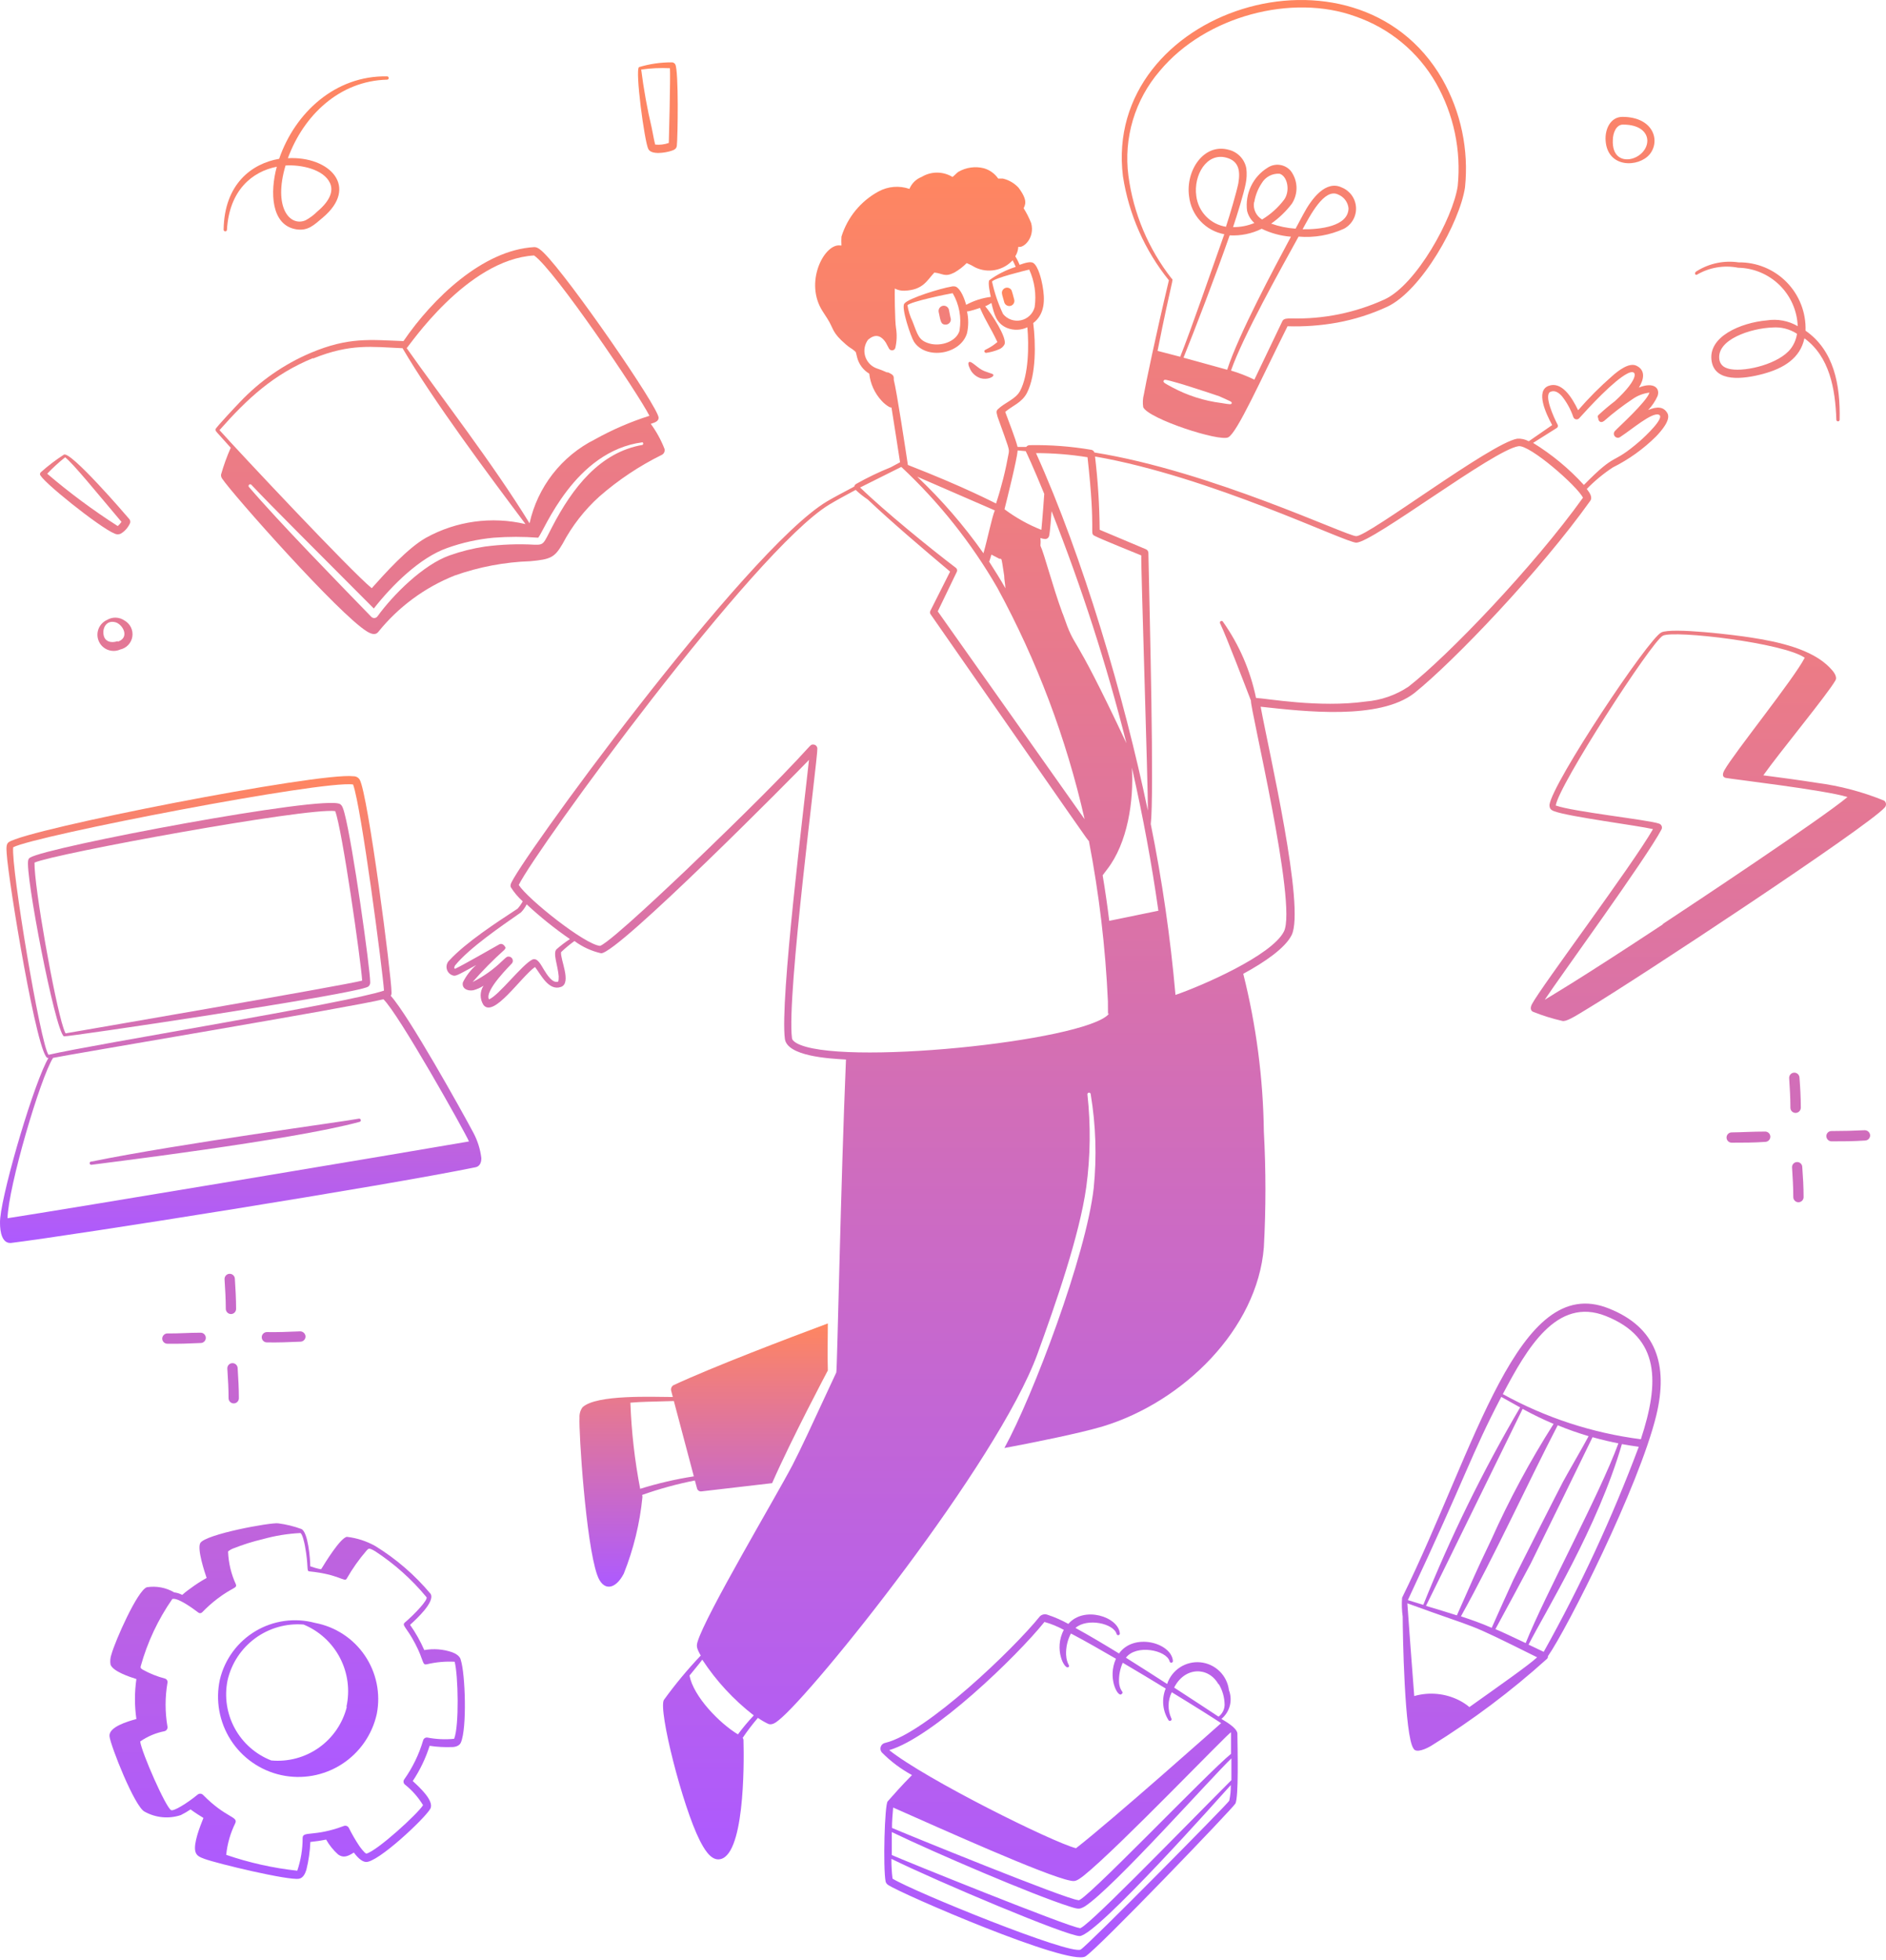 <svg width="360" height="374" viewBox="0 0 360 374" fill="none" xmlns="http://www.w3.org/2000/svg">
<path d="M122.589 285.227C125.867 284.067 129.224 283.147 132.636 282.475L133.049 283.989C133.095 284.167 133.204 284.323 133.355 284.428C133.507 284.532 133.691 284.579 133.875 284.559L147.382 282.986C151.098 274.512 157.92 261.673 158.019 261.477C157.92 258.272 158.019 255.578 158.019 252.511C150.292 255.382 135.998 260.828 128.527 264.308C128.358 264.417 128.227 264.576 128.153 264.763C128.079 264.95 128.065 265.155 128.114 265.35C128.114 265.35 128.251 265.842 128.428 266.549C124.771 266.549 113.82 266.018 111.186 268.515C110.776 269.086 110.575 269.78 110.615 270.482C110.458 273.195 111.815 294.272 113.977 300.465C115.098 303.709 117.457 303.355 119.07 300.249C120.936 295.57 122.134 290.653 122.628 285.64C122.628 285.385 122.569 285.404 122.589 285.227ZM120.328 267.631C122.727 267.434 123.474 267.473 128.625 267.316C129.549 270.816 131.456 278.012 132.439 281.688C128.97 282.226 125.546 283.021 122.196 284.067C121.152 278.645 120.527 273.149 120.328 267.631Z" fill="url(#paint0_linear_214_247)"/>
<path d="M303.551 95.556C304.043 94.868 303.414 93.983 302.883 93.295C304.386 91.748 306.054 90.37 307.857 89.186C310.899 87.669 313.68 85.678 316.095 83.287C317.098 82.245 318.985 80.102 318.278 78.844C317.57 77.585 316.311 77.507 314.601 78.234C315.342 77.456 315.947 76.559 316.39 75.58C316.941 74.046 315.643 72.808 312.831 73.948C313.854 72.316 314.09 70.606 312.36 69.78C310.964 69.111 308.919 70.704 307.739 71.746C305.423 73.77 303.248 75.951 301.231 78.273C299.993 75.678 298.027 72.69 295.569 73.633C293.111 74.577 295.018 78.804 296.277 81.105L291.814 84.192C291.139 83.827 290.377 83.657 289.612 83.7C284.539 84.565 261.24 102.299 258.881 102.299C257.072 102.299 231.237 89.913 208.902 86.335C208.859 86.201 208.779 86.082 208.671 85.991C208.563 85.901 208.432 85.843 208.293 85.823C204.397 85.159 200.447 84.862 196.496 84.939C196.376 84.947 196.26 84.981 196.154 85.038C196.049 85.096 195.958 85.176 195.887 85.273H194.235C193.842 83.68 192.387 80.004 191.876 78.588C193.213 77.428 195.061 76.838 196.024 74.97C197.794 71.51 197.715 65.494 197.224 61.64C199.445 59.949 199.504 57.236 198.993 54.464C198.796 53.343 198.187 50.807 197.243 50.178C196.712 49.824 195.592 50.178 194.628 50.532C193.665 48.29 193.665 49.313 194.058 48.408C194.241 47.991 194.347 47.545 194.373 47.091C195.415 47.405 197.577 45.321 196.83 42.569C196.439 41.583 195.958 40.636 195.395 39.738C195.67 39.069 196.26 38.263 194.412 35.805C193.616 34.947 192.583 34.344 191.443 34.075H190.539C189.887 33.128 188.929 32.434 187.825 32.109C186.16 31.684 184.395 31.932 182.91 32.797C182.517 33.092 182.202 33.485 181.809 33.761C180.92 33.221 179.9 32.935 178.86 32.935C177.82 32.935 176.8 33.221 175.911 33.761C175.39 33.965 174.917 34.272 174.518 34.664C174.119 35.056 173.804 35.524 173.591 36.041C172.627 35.709 171.605 35.581 170.59 35.666C169.574 35.75 168.587 36.045 167.692 36.533C164.296 38.374 161.755 41.473 160.614 45.164C160.583 45.721 160.583 46.279 160.614 46.835H160.398C157.449 46.403 153.694 53.402 156.702 58.848C157.056 59.497 157.508 60.107 157.94 60.814C159.199 62.781 158.707 63.37 161.519 65.769C162.345 66.477 162.482 66.418 162.993 66.85C163.505 67.283 163.308 67.067 163.603 68.168C163.764 68.816 164.051 69.427 164.45 69.963C164.848 70.5 165.349 70.952 165.923 71.294C166.132 73.217 166.952 75.022 168.263 76.445C168.678 76.909 169.162 77.307 169.698 77.625C169.842 77.706 170.004 77.753 170.17 77.762C170.76 81.419 171.487 86.177 171.802 88.202L170.052 89.146C167.762 90.067 165.536 91.138 163.387 92.351C163.218 92.468 163.099 92.643 163.052 92.843C160.968 93.944 159.002 94.986 157.881 95.654C142.27 104.914 97.934 165.962 97.482 168.754C97.432 168.914 97.432 169.086 97.482 169.246C98.118 170.26 98.892 171.18 99.783 171.979C99.508 172.479 99.178 172.948 98.799 173.375C94.867 175.95 88.969 179.784 85.803 183.205C85.582 183.403 85.415 183.656 85.32 183.938C85.226 184.22 85.206 184.521 85.264 184.813C85.321 185.105 85.454 185.377 85.648 185.602C85.843 185.827 86.093 185.997 86.374 186.096C86.963 186.292 87.062 186.233 90.896 184.129C89.842 185.054 88.98 186.176 88.359 187.432C88.104 188.514 89.087 189.143 90.326 188.946C91.022 188.764 91.686 188.472 92.292 188.081C91.937 188.629 91.748 189.267 91.748 189.92C91.748 190.572 91.937 191.21 92.292 191.758C94.258 194.235 99.409 186.43 102.122 184.503C103.223 185.899 104.718 189.163 107.097 188.298C109.161 187.531 106.9 182.989 107.097 181.672C107.897 180.904 108.751 180.194 109.653 179.548C111.169 180.673 112.903 181.47 114.745 181.888C117.989 181.888 151.845 147.717 154.421 144.984C153.497 153.674 148.837 190.971 149.82 198.226C150.273 201.51 158.157 201.982 161.479 202.159C160.477 225.752 159.808 261.496 159.631 261.87C154.421 273.096 153.005 276.163 151.256 279.565C148.071 285.66 134.662 308.152 133.148 313.264C132.931 314.07 132.912 314.385 133.757 315.879C131.224 318.543 128.872 321.374 126.718 324.353C125.637 326.319 130.277 344.643 133.561 351.132C134.308 352.587 135.527 354.828 137.159 354.769C142.074 354.592 142.054 336.936 141.917 332.001C141.916 331.849 141.86 331.702 141.759 331.588C142.65 330.259 143.622 328.985 144.669 327.774C145.294 328.204 145.951 328.586 146.635 328.915C147.304 329.209 148.051 328.698 148.601 328.246C155.149 323.095 190.46 279.093 198.03 258.331C201.47 248.854 206.051 235.76 207.349 226.48C208.142 220.612 208.215 214.67 207.565 208.785C207.565 208.701 207.598 208.621 207.657 208.562C207.716 208.503 207.796 208.47 207.88 208.47C207.963 208.47 208.043 208.503 208.102 208.562C208.161 208.621 208.194 208.701 208.194 208.785C209.179 214.703 209.371 220.727 208.765 226.696C207.31 239.574 197.145 266.412 191.718 276.281C196.398 275.416 205.914 273.529 210.514 272.153C225.85 267.493 240.006 253.592 241.245 237.981C241.646 230.627 241.646 223.256 241.245 215.902C241.112 205.749 239.793 195.647 237.313 185.801C241.481 183.54 245.295 180.885 246.534 178.447C249.188 173.237 242.169 143.254 240.635 134.839C249.031 135.763 263.325 137.434 269.99 132.224C277.618 126.09 294.094 108.827 303.551 95.556ZM140.855 330.92C137.316 328.777 132.361 323.685 131.614 319.693C132.42 318.671 133.266 317.727 134.052 316.666C136.717 320.732 140.039 324.326 143.883 327.302C142.803 328.447 141.792 329.655 140.855 330.92ZM297.161 81.655C297.263 81.59 297.336 81.489 297.365 81.372C297.395 81.255 297.378 81.131 297.319 81.026C296.631 79.748 294.566 75.246 296.001 74.734C296.827 74.42 297.555 74.931 298.164 75.619C299.095 76.8 299.819 78.129 300.307 79.552C300.344 79.667 300.411 79.771 300.502 79.851C300.592 79.931 300.703 79.986 300.822 80.008C300.941 80.03 301.064 80.019 301.178 79.977C301.292 79.935 301.392 79.862 301.467 79.768C303.433 77.585 308.034 72.611 310.629 71.274C312.595 70.252 313.067 72.139 308.25 76.543C307.144 77.387 306.081 78.286 305.065 79.237C305.009 79.314 304.979 79.407 304.979 79.502C304.979 79.598 305.009 79.691 305.065 79.768C305.065 80.279 305.478 80.849 306.186 80.318C307.895 78.818 309.701 77.432 311.593 76.17C312.558 75.484 313.68 75.051 314.857 74.911C314.267 76.72 308.781 81.636 308.309 82.186C308.16 82.32 308.069 82.508 308.056 82.708C308.043 82.909 308.11 83.106 308.241 83.258C308.373 83.41 308.558 83.505 308.759 83.521C308.959 83.538 309.158 83.475 309.312 83.346C311.494 81.93 315.309 78.627 316.626 79.119C317.943 79.611 314.031 83.267 313.048 84.132C307.405 89.028 308.86 85.882 302.332 92.528C299.491 89.415 296.228 86.715 292.639 84.506L297.161 81.655ZM211.733 175.695C211.399 172.982 210.986 170.052 210.475 167.005L211.321 165.884C215.253 160.831 216.433 152.789 216.059 146.478C218.163 155.699 219.834 164.763 221.112 173.768L211.733 175.695ZM182.497 108.375C177.326 104.443 169.01 97.659 164.173 93.019L172.038 89.087C179.259 95.833 185.441 103.611 190.381 112.169C197.936 126.047 203.539 140.9 207.034 156.309L178.998 116.652L182.655 109.063C182.703 108.946 182.714 108.817 182.686 108.694C182.658 108.57 182.592 108.459 182.497 108.375ZM195.788 86.079C195.906 86.295 197.263 89.186 199.327 94.238C199.327 94.455 198.954 99.37 198.777 101.1C196.267 100.105 193.901 98.783 191.738 97.168C192.171 95.457 194.117 87.691 194.255 85.941L195.788 86.079ZM188.809 107.195C188.946 106.841 189.084 106.369 189.241 105.819L190.558 106.507C191.305 106.999 191.011 105.504 191.679 109.83C191.679 110.557 191.876 111.363 191.915 112.248C191.011 110.616 189.89 108.866 188.828 107.195H188.809ZM187.708 105.544C183.993 100.275 179.765 95.388 175.085 90.955L189.89 97.384C189.32 98.741 188.494 102.889 187.727 105.544H187.708ZM202.827 117.065C200.861 111.698 199.347 105.701 198.6 104.128C198.644 103.637 198.644 103.144 198.6 102.653C198.884 102.759 199.182 102.825 199.485 102.85C199.674 102.852 199.858 102.786 200.003 102.663C200.147 102.54 200.243 102.369 200.271 102.182C200.428 101.533 200.684 98.249 200.723 97.522C206.443 111.962 211.217 126.759 215.017 141.819C203.908 118.186 205.619 125.028 202.847 117.065H202.827ZM219.087 154.598C214.604 133.109 206.72 106.31 197.754 86.453C201.047 86.454 204.334 86.717 207.585 87.239C209.256 102.182 207.86 101.67 208.981 102.26C210.102 102.85 216.845 105.563 217.848 105.976C217.75 107.49 219.165 150.784 219.106 154.598H219.087ZM196.457 51.436C197.482 53.673 197.843 56.157 197.499 58.593C197.339 59.213 197.01 59.776 196.548 60.22C196.087 60.664 195.512 60.972 194.886 61.108C194.26 61.245 193.609 61.205 193.005 60.994C192.4 60.782 191.867 60.407 191.463 59.91C190.525 57.934 189.819 55.855 189.359 53.717C189.89 53.029 195.552 51.652 196.457 51.436ZM169.403 71.097C168.685 70.77 167.95 70.481 167.201 70.232C166.698 70.025 166.25 69.707 165.89 69.3C165.529 68.893 165.267 68.409 165.123 67.885C164.978 67.362 164.956 66.812 165.057 66.278C165.159 65.744 165.381 65.24 165.707 64.806C166.945 63.764 168.066 63.822 169.088 65.376C169.737 66.575 169.717 66.673 170.012 66.791C170.097 66.829 170.189 66.847 170.281 66.846C170.374 66.845 170.465 66.825 170.548 66.786C170.632 66.746 170.707 66.69 170.767 66.62C170.827 66.549 170.871 66.467 170.897 66.379C171.189 65.148 171.235 63.872 171.035 62.623C170.799 61.267 170.76 55.25 170.799 55.054C171.373 55.356 172.018 55.499 172.667 55.467C176.225 55.329 176.933 53.5 178.349 52.006C179.981 52.163 180.315 52.95 182.163 52.006C183.028 51.514 183.822 50.905 184.522 50.197C185.087 50.429 185.633 50.705 186.154 51.023C187.333 51.59 188.662 51.764 189.946 51.52C191.231 51.275 192.403 50.626 193.291 49.666C193.508 50.079 193.704 50.492 193.881 50.925C192.074 51.485 190.373 52.343 188.848 53.461C188.514 53.874 189.005 56.115 189.123 56.646C187.476 56.853 185.882 57.367 184.424 58.16C184.129 57.138 183.48 55.231 182.458 54.7C182.15 54.606 181.822 54.606 181.514 54.7C179.745 54.975 173.394 56.882 172.627 57.924C171.959 58.652 173.866 64.275 174.456 65.199C176.717 68.698 183.343 67.676 184.581 63.587C184.888 62.214 184.888 60.791 184.581 59.418C185.152 59.418 186.862 58.809 187.059 58.75C188.415 61.797 188.809 61.974 190.381 65.258C190.165 65.435 189.811 65.73 189.516 65.926C188.12 66.85 187.825 66.693 187.904 67.086C187.927 67.164 187.978 67.231 188.046 67.275C188.115 67.318 188.197 67.335 188.278 67.322C189.103 67.204 189.909 66.98 190.676 66.654C191.135 66.483 191.514 66.146 191.738 65.71C192.289 64.471 189.241 59.812 188.042 58.416C188.278 58.416 188.828 58.023 189.241 57.806C189.792 60.008 190.165 61.738 192.289 62.603C192.902 62.835 193.556 62.941 194.212 62.914C194.867 62.887 195.51 62.728 196.103 62.446C196.417 65.907 196.358 71.53 194.707 74.597C193.861 76.189 191.777 76.799 190.44 78.116C190.047 78.49 190.303 79.021 190.44 79.591C192.623 85.666 192.662 85.647 192.544 86.433C191.965 89.697 191.157 92.916 190.126 96.067C189.634 95.851 184.109 92.921 173.296 88.714C172.962 86.492 171.172 74.636 170.602 72.454C170.642 71.687 170.543 71.51 169.403 70.999V71.097ZM183.166 63.075C182.537 65.219 179.568 66.142 177.444 65.553C175.321 64.963 175.183 63.882 174.181 61.326C173.711 60.349 173.386 59.309 173.217 58.239C173.866 57.531 180.964 56.076 181.848 55.938C183.089 58.061 183.555 60.549 183.166 62.977V63.075ZM106.231 181.121C105.484 181.849 106.487 184.228 106.644 186.292C106.644 186.469 106.644 187.236 106.526 187.295C105.445 187.649 104.442 186.017 103.833 185.034C103.223 184.051 102.614 182.714 101.65 183.068C99.684 183.992 95.123 190.047 93.334 190.677C92.429 188.946 97.6 184.011 97.777 183.736C97.853 183.61 97.893 183.465 97.892 183.318C97.891 183.17 97.85 183.026 97.773 182.9C97.696 182.774 97.586 182.672 97.455 182.605C97.324 182.537 97.177 182.507 97.03 182.517C96.676 182.517 96.44 182.832 95.89 183.323C94.215 184.958 92.299 186.324 90.208 187.374C92.103 185.199 94.132 183.143 96.283 181.22C96.389 181.11 96.464 180.974 96.499 180.826C96.499 180.826 96.086 179.784 95.28 180.197C94.14 180.826 88.595 184.031 86.846 184.857C86.61 184.7 86.747 184.464 86.846 184.228C89.618 180.826 95.713 176.697 99.448 174.083C99.887 173.631 100.252 173.114 100.53 172.549C103.117 174.956 105.877 177.171 108.787 179.175C107.891 179.763 107.037 180.413 106.231 181.121ZM151.983 198.993C151.551 198.718 151.236 198.462 151.177 198.109C150.096 190.087 156.112 144.63 156.014 142.841C156.014 142.736 155.993 142.632 155.952 142.535C155.911 142.439 155.852 142.351 155.776 142.278C155.701 142.204 155.612 142.147 155.515 142.109C155.417 142.07 155.312 142.052 155.208 142.054C154.205 142.054 155.974 142.054 130.926 166.041C129.274 167.594 116.652 179.666 114.548 180.472C111.658 180.256 100.785 171.586 99.016 168.853C102.437 161.932 143.922 104.993 158.275 96.283C159.376 95.615 161.263 94.573 163.328 93.472C164.041 94.145 164.811 94.757 165.628 95.3C170.189 99.626 176.54 105.013 181.357 109.063L177.602 116.515C177.545 116.613 177.515 116.725 177.515 116.839C177.515 116.953 177.545 117.065 177.602 117.163C208.096 160.91 207.644 160.418 207.841 160.418C209.795 170.527 211.011 180.765 211.478 191.05C211.478 193.822 211.478 193.586 211.596 193.39C211.714 193.193 211.596 193.527 211.596 193.527C206.838 198.718 159.749 203.555 151.983 198.993ZM260.67 133.856C251.764 135.094 241.697 133.246 239.751 133.168C238.669 127.926 236.513 122.966 233.42 118.599C233.373 118.535 233.303 118.492 233.225 118.477C233.147 118.462 233.067 118.478 233 118.52C232.933 118.562 232.884 118.628 232.863 118.705C232.843 118.781 232.852 118.863 232.889 118.933C234.029 121.253 237.844 131.26 238.787 133.698C238.492 134.642 247.674 172.608 245.079 177.72C242.759 182.34 229.252 188.16 224.376 189.831C223.412 178.886 221.836 168.003 219.657 157.233C220.325 151.57 219.46 117.91 219.205 105.465C219.197 105.32 219.149 105.181 219.065 105.062C218.982 104.944 218.867 104.852 218.733 104.796L209.905 101.08C209.865 96.408 209.57 91.742 209.02 87.101C231.06 90.916 256.738 103.518 258.881 103.538C261.988 103.538 285.07 85.843 289.847 85.135C291.971 84.801 301.094 92.764 302.155 94.966C292.836 107.982 276.458 125.087 268.869 131.005C266.424 132.64 263.602 133.621 260.67 133.856Z" fill="url(#paint1_linear_214_247)"/>
<path d="M181.14 59.143C181.116 59.014 181.066 58.891 180.994 58.781C180.922 58.671 180.829 58.577 180.72 58.502C180.612 58.429 180.49 58.377 180.361 58.35C180.232 58.323 180.1 58.322 179.971 58.347C179.841 58.371 179.718 58.421 179.609 58.493C179.499 58.565 179.404 58.658 179.33 58.767C179.256 58.875 179.204 58.997 179.178 59.126C179.151 59.255 179.15 59.387 179.174 59.517C179.568 61.483 179.646 61.935 180.511 61.935C180.675 61.935 180.836 61.895 180.98 61.818C181.124 61.74 181.246 61.628 181.336 61.492C181.426 61.355 181.48 61.198 181.494 61.035C181.508 60.872 181.481 60.708 181.416 60.559C181.357 60.244 181.18 59.32 181.14 59.143ZM187.157 72.159C188.435 72.532 189.654 71.923 189.614 71.608C189.575 71.294 189.614 71.451 187.884 70.802C186.724 70.37 185.446 68.836 184.994 69.072C184.542 69.308 185.23 70.566 185.387 70.802C185.808 71.44 186.431 71.918 187.157 72.159ZM223.117 53.48C220.541 64.275 218.654 73.437 218.339 75.265C218.131 76.061 218.09 76.891 218.221 77.703C219.263 79.925 232.731 84.309 234.442 83.444C236.152 82.579 240.596 72.572 245.767 62.249C248.934 62.351 252.104 62.12 255.224 61.561C258.509 60.959 261.705 59.948 264.74 58.553C271.385 55.486 278.66 42.352 279.643 35.746C280.38 28.574 278.861 21.35 275.298 15.082C258.802 -13.525 210.416 1.87 214.348 33.642C215.471 40.913 218.496 47.757 223.117 53.48ZM235.11 76.897C235.11 77.212 234.757 77.172 233.144 76.897C229.847 76.483 226.654 75.463 223.727 73.889C222.35 73.142 221.977 72.984 222.114 72.65C222.252 72.316 222.547 72.434 224.67 73.024C224.867 73.024 230.962 74.99 232.712 75.599C234.973 76.622 235.11 76.622 235.11 76.897ZM234.757 44.908C236.856 45.017 238.948 44.584 240.832 43.65C242.583 44.498 244.476 45.011 246.416 45.164C243.113 51.318 236.408 63.862 234.245 70.546L225.909 68.246C227.875 63.409 232.22 52.085 234.717 44.908H234.757ZM234.068 43.276C232.601 43.055 231.246 42.358 230.213 41.292C229.179 40.227 228.524 38.852 228.347 37.378C227.796 33.446 230.313 29.042 234.108 30.084C236.487 30.733 236.782 32.62 236.369 34.999C236.015 36.729 234.737 41.074 234.029 43.198L234.068 43.276ZM239.416 38.558C239.626 37.271 240.109 36.044 240.832 34.96C241.176 34.368 241.679 33.885 242.283 33.566C242.888 33.246 243.571 33.102 244.253 33.151C245.708 33.583 246.337 36.336 245.138 38.066C243.985 39.596 242.55 40.891 240.91 41.88C240.346 41.549 239.897 41.053 239.623 40.459C239.349 39.865 239.263 39.202 239.377 38.558H239.416ZM221.348 13.568C230.156 2.971 246.73 -1.237 258.704 3.128C265.208 5.361 270.68 9.882 274.099 15.849C277.488 21.813 278.938 28.685 278.247 35.51C277.343 41.625 270.383 54.326 264.268 57.138C258.677 59.688 252.578 60.925 246.435 60.755C245.767 60.755 245.059 60.755 244.803 61.227C243.643 63.586 241.52 68.148 239.436 72.434C237.997 71.739 236.504 71.16 234.973 70.704C237.253 64.176 244.449 51.357 247.871 45.144C250.835 45.398 253.814 44.883 256.521 43.65C257.253 43.265 257.859 42.679 258.27 41.962C258.68 41.244 258.877 40.424 258.838 39.599C258.799 38.773 258.525 37.976 258.048 37.3C257.572 36.625 256.913 36.099 256.148 35.785C253.1 34.291 250.367 37.87 248.775 40.878C248.342 41.664 247.851 42.588 247.3 43.63C245.71 43.526 244.142 43.202 242.641 42.667C244.136 41.616 245.462 40.343 246.573 38.892C247.195 37.952 247.511 36.842 247.476 35.715C247.44 34.588 247.056 33.5 246.376 32.6C245.842 31.98 245.1 31.576 244.289 31.464C243.479 31.351 242.655 31.539 241.972 31.991C240.595 32.837 239.492 34.062 238.794 35.52C238.097 36.978 237.835 38.606 238.04 40.209C238.254 41.114 238.741 41.931 239.436 42.549C238.146 43.083 236.762 43.35 235.366 43.335C236.152 41.015 237.43 36.828 237.765 35.117C237.974 34.142 238.021 33.139 237.902 32.148C237.75 31.298 237.356 30.51 236.766 29.878C236.177 29.247 235.417 28.799 234.58 28.589C229.802 27.233 226.283 32.522 226.971 37.457C227.165 39.225 227.924 40.884 229.135 42.187C230.346 43.49 231.945 44.369 233.695 44.692C231.178 51.77 227.246 63.193 225.28 68.069L220.954 66.948C223.727 53.028 224.061 53.362 223.668 53.186C219.2 47.49 216.342 40.7 215.39 33.524C214.927 29.966 215.218 26.35 216.244 22.912C217.271 19.474 219.009 16.29 221.348 13.568ZM248.637 43.748C250.014 41.251 252.766 35.785 255.44 37.122C255.975 37.338 256.441 37.695 256.787 38.156C257.134 38.617 257.348 39.164 257.406 39.737C257.367 43.198 251.98 43.807 248.559 43.748H248.637ZM323.9 52.419C326.27 51.025 329.068 50.55 331.765 51.082C334.727 51.135 337.557 52.319 339.674 54.392C341.79 56.465 343.034 59.269 343.149 62.23C341.367 61.196 339.285 60.807 337.25 61.129C332.315 61.561 325.867 64.235 326.732 68.993C327.439 72.925 332.63 72.395 336.562 71.333C340.494 70.271 343.621 68.344 344.427 64.55C349.204 68.03 350.325 74.125 350.522 80.082C350.522 80.165 350.555 80.246 350.614 80.305C350.673 80.364 350.753 80.397 350.836 80.397C350.92 80.397 351 80.364 351.059 80.305C351.118 80.246 351.151 80.165 351.151 80.082C351.288 73.417 350.089 66.889 344.643 63.095C344.699 61.388 344.408 59.687 343.788 58.096C343.167 56.505 342.23 55.056 341.034 53.837C339.837 52.618 338.406 51.655 336.826 51.006C335.246 50.357 333.551 50.035 331.844 50.059C329.114 49.661 326.331 50.231 323.979 51.672C323.252 52.026 323.586 52.556 323.9 52.419ZM341.831 66.516C339.61 69.426 333.318 70.94 330.408 70.448C329.327 70.271 328.442 69.819 328.206 68.698C327.498 64.766 334.281 62.623 338.332 62.485C339.981 62.359 341.626 62.781 343.011 63.685C342.862 64.713 342.457 65.686 341.831 66.516ZM314.896 29.435C316.999 26.84 315.584 22.317 309.705 22.298C307.424 22.298 306.323 24.618 306.481 26.84C306.834 32.128 312.792 31.971 314.896 29.435ZM307.857 26.741C307.857 25.444 308.466 23.753 309.823 23.772C312.988 23.772 314.443 25.247 314.443 26.879C314.365 30.595 307.601 32.522 307.857 26.741ZM307.051 249.64C289.769 242.739 281.747 276.144 267.63 304.849C267.541 306.056 267.58 307.268 267.748 308.467C267.748 311.475 268.082 331.392 269.832 333.653C270.304 334.557 272.29 333.653 273.214 333.082C281.062 328.224 288.458 322.67 295.313 316.488C295.371 316.422 295.416 316.343 295.443 316.259C295.47 316.174 295.479 316.085 295.47 315.997C299.127 310.787 312.831 283.654 316.154 270.049C318.474 260.415 316.174 253.238 307.051 249.64ZM313.224 274.61C303.972 273.424 295.027 270.503 286.859 265.998C291.459 257.288 297.142 247.36 306.52 251.095C316.96 255.244 316.744 263.836 313.224 274.551V274.61ZM280.508 325.729C279.904 325.223 279.245 324.788 278.542 324.431C275.885 323.081 272.815 322.786 269.95 323.606C269.753 321.266 268.633 306.048 268.633 305.911C283.359 311.298 278.817 308.958 293.406 316.213C291.872 317.668 286.112 321.699 280.508 325.69V325.729ZM290.653 268.83C292.571 269.877 294.539 270.829 296.552 271.68C292.045 278.759 288.063 286.159 284.637 293.819C281.334 300.72 281.452 300.681 278.09 308.211C276.124 307.582 274.158 306.992 272.191 306.402C274.315 302.175 289.415 271.268 290.653 268.79V268.83ZM278.857 308.408C285.246 296.945 291.754 282.691 297.338 271.936C299.304 272.762 301.27 273.43 303.236 274.02C302.194 275.986 299.147 281.216 298.341 282.73C297.535 284.244 289.454 300.17 288.884 301.389C287.979 303.355 285.502 308.84 284.735 310.59C282.73 309.705 280.803 309.037 278.778 308.368L278.857 308.408ZM285.443 310.846C286.642 308.663 291.577 299.501 292.187 298.321C293.111 296.493 303.413 275.436 303.984 274.217C305.792 274.728 307.7 275.16 308.919 275.396C305.321 285.227 294.959 304.161 291.223 313.5C287.822 311.907 287.055 311.514 285.364 310.806L285.443 310.846ZM286.642 266.569L290.162 268.535C283.069 280.613 276.892 293.205 271.68 306.206L268.731 305.301C280.154 280.961 280.685 277.775 286.564 266.529L286.642 266.569ZM294.743 315.21L291.774 313.795C294.979 307.503 305.006 291.361 309.587 275.534C310.688 275.731 311.769 275.908 312.811 276.045C307.759 289.527 301.693 302.606 294.664 315.171L294.743 315.21ZM233.144 327.97C233.928 327.322 234.488 326.443 234.746 325.459C235.003 324.475 234.945 323.434 234.58 322.485C234.413 321.115 233.785 319.843 232.798 318.877C231.812 317.912 230.526 317.311 229.153 317.174C227.78 317.037 226.401 317.371 225.243 318.122C224.085 318.873 223.218 319.996 222.783 321.305C220.266 319.673 217.533 317.943 214.918 316.292C216.884 313.677 222.665 314.837 223.255 316.98C223.268 317.063 223.313 317.138 223.382 317.188C223.45 317.238 223.535 317.258 223.618 317.245C223.702 317.232 223.777 317.187 223.826 317.118C223.876 317.05 223.897 316.965 223.884 316.882C223.589 313.46 216.472 311.455 213.601 315.486C211.065 313.932 207.919 312.045 205.284 310.61C207.545 308.643 212.598 309.745 213.149 311.789C213.175 311.859 213.225 311.918 213.29 311.954C213.355 311.991 213.43 312.003 213.504 311.989C213.577 311.975 213.643 311.935 213.689 311.877C213.736 311.819 213.76 311.746 213.758 311.671C213.503 308.486 206.916 306.343 203.928 309.843C202.676 309.141 201.359 308.562 199.995 308.113C199.746 308.009 199.473 307.98 199.208 308.029C198.942 308.078 198.697 308.203 198.501 308.388C193.527 314.581 176.756 330.664 169.009 332.532C168.815 332.561 168.631 332.641 168.477 332.764C168.323 332.887 168.204 333.048 168.133 333.232C168.061 333.415 168.039 333.614 168.068 333.809C168.098 334.004 168.179 334.187 168.302 334.341C170.003 336.067 171.951 337.532 174.082 338.686C172.116 340.652 170.582 342.421 169.442 343.699C168.852 344.329 168.538 356.361 169.049 359.016C169.125 359.275 169.293 359.499 169.521 359.645C171.998 361.336 203.908 375.138 207.172 373.29C209.354 372.051 235.405 344.938 235.818 344.112C236.447 342.815 236.231 334.164 236.192 330.703C236.034 329.661 234.088 328.541 233.144 327.97ZM170.228 353.943V349.558C178.388 353.491 197.066 361.512 204.144 363.754C205.953 364.344 206.11 364.265 207.054 363.754C212.461 360.293 231.552 338.784 235.051 335.501V339.649C224.434 350.286 206.405 368.925 206.071 367.863C204.124 367.745 171.919 354.729 170.228 353.943ZM232.653 321.345C233.36 322.536 233.739 323.892 233.754 325.277C233.747 325.717 233.639 326.151 233.438 326.543C233.236 326.935 232.948 327.275 232.594 327.538C230.942 326.437 227.816 324.392 224.12 321.993C226.145 318.002 230.647 317.943 232.574 321.345H232.653ZM169.737 333.928C178.113 331.45 194.018 316.115 199.366 309.469C200.653 309.827 201.894 310.336 203.063 310.983C201.097 314.64 203.2 318.651 203.947 318.081C204.36 317.766 203.613 317.648 203.495 315.722C203.445 314.314 203.764 312.918 204.419 311.671C207.133 313.087 210.318 314.935 213.011 316.488C211.36 320.165 213.345 323.802 214.034 323.271C214.722 322.741 213.719 322.859 213.601 320.932C213.553 319.668 213.795 318.411 214.309 317.255C217.081 318.887 219.912 320.578 222.508 322.17C222.108 323.15 221.949 324.212 222.045 325.265C222.14 326.319 222.488 327.335 223.058 328.226C223.084 328.26 223.116 328.288 223.153 328.309C223.189 328.33 223.23 328.344 223.272 328.349C223.314 328.355 223.357 328.352 223.398 328.341C223.438 328.33 223.477 328.311 223.51 328.285C223.544 328.259 223.572 328.227 223.593 328.19C223.614 328.154 223.628 328.113 223.633 328.071C223.639 328.029 223.636 327.987 223.625 327.946C223.614 327.905 223.595 327.866 223.569 327.833C223.216 327.052 223.041 326.202 223.058 325.344C223.075 324.487 223.284 323.645 223.668 322.878C228.249 325.67 231.945 328.01 233.085 328.777C232.869 328.973 212.362 347.219 205.383 352.645C200.802 351.446 176.756 339.512 169.737 333.928ZM170.484 344.879C179.391 348.811 199.622 357.934 204.282 358.819C205.088 358.976 205.402 359.035 206.936 357.816C213.483 352.567 234.776 330.29 234.973 330.526C234.982 330.585 234.982 330.645 234.973 330.703V334.636C230.588 338.155 206.208 363.754 205.815 362.535C203.849 362.535 171.9 349.499 170.268 348.772C170.228 347.946 170.405 345.744 170.484 344.879ZM206.287 371.972C204.321 373.093 174.377 360.923 170.366 358.445C170.215 357.193 170.143 355.932 170.15 354.67C178.761 358.917 203.81 369.495 206.11 369.397C209.472 369.22 233.243 342.461 234.933 340.593C234.953 341.597 234.854 342.6 234.639 343.581C234.304 344.23 207.585 371.245 206.287 371.972ZM43.394 261.142C43.532 263.246 43.63 265.074 43.63 266.785C43.63 267.046 43.733 267.296 43.918 267.48C44.102 267.664 44.352 267.768 44.613 267.768C44.874 267.768 45.124 267.664 45.308 267.48C45.492 267.296 45.596 267.046 45.596 266.785C45.596 264.956 45.498 263.147 45.36 261.004C45.342 260.744 45.221 260.501 45.023 260.329C44.826 260.158 44.569 260.072 44.308 260.09C44.047 260.108 43.805 260.229 43.633 260.427C43.462 260.624 43.376 260.881 43.394 261.142ZM342.972 221.721C342.843 221.729 342.718 221.762 342.602 221.819C342.487 221.875 342.384 221.955 342.3 222.052C342.216 222.149 342.152 222.262 342.112 222.384C342.072 222.506 342.057 222.635 342.067 222.763C342.185 224.572 342.303 226.519 342.303 228.406C342.303 228.667 342.407 228.917 342.591 229.101C342.776 229.286 343.026 229.389 343.286 229.389C343.547 229.389 343.797 229.286 343.981 229.101C344.166 228.917 344.269 228.667 344.269 228.406C344.269 226.44 344.151 224.474 344.014 222.626C344.006 222.497 343.973 222.372 343.917 222.256C343.86 222.141 343.781 222.038 343.683 221.954C343.586 221.87 343.473 221.806 343.351 221.766C343.229 221.726 343.1 221.711 342.972 221.721ZM38.302 256.246C38.562 256.246 38.812 256.143 38.997 255.958C39.181 255.774 39.285 255.524 39.285 255.263C39.285 255.003 39.181 254.753 38.997 254.568C38.812 254.384 38.562 254.28 38.302 254.28C35.923 254.28 33.937 254.457 31.971 254.418C31.708 254.418 31.456 254.521 31.269 254.705C31.081 254.888 30.973 255.138 30.968 255.401C30.968 255.662 31.072 255.912 31.256 256.096C31.44 256.28 31.691 256.384 31.951 256.384C33.976 256.423 36.198 256.345 38.302 256.246ZM336.877 215.902C334.517 215.902 332.532 216.039 330.546 216.059C330.285 216.059 330.035 216.163 329.851 216.347C329.666 216.531 329.563 216.781 329.563 217.042C329.563 217.303 329.666 217.553 329.851 217.737C330.035 217.921 330.285 218.025 330.546 218.025C332.669 218.025 334.871 218.025 336.995 217.868C337.255 217.852 337.499 217.734 337.673 217.538C337.846 217.343 337.934 217.086 337.919 216.826C337.903 216.565 337.785 216.321 337.589 216.148C337.394 215.975 337.137 215.886 336.877 215.902ZM42.863 244.096C42.981 245.905 43.099 247.851 43.099 249.739C43.104 249.998 43.209 250.245 43.393 250.428C43.576 250.611 43.823 250.717 44.082 250.722C44.343 250.722 44.593 250.618 44.777 250.434C44.962 250.249 45.065 249.999 45.065 249.739C45.065 247.772 44.947 245.806 44.829 243.958C44.811 243.697 44.69 243.455 44.493 243.283C44.295 243.112 44.038 243.026 43.777 243.044C43.517 243.062 43.274 243.183 43.102 243.381C42.931 243.578 42.845 243.835 42.863 244.096ZM343.739 211.36C343.739 209.394 343.621 207.428 343.483 205.58C343.465 205.319 343.344 205.076 343.146 204.905C342.949 204.733 342.692 204.647 342.431 204.665C342.17 204.684 341.928 204.805 341.756 205.002C341.585 205.199 341.499 205.456 341.517 205.717C341.635 207.526 341.753 209.472 341.753 211.36C341.753 211.621 341.856 211.871 342.041 212.055C342.225 212.239 342.475 212.343 342.736 212.343C342.998 212.343 343.25 212.24 343.438 212.056C343.625 211.872 343.733 211.622 343.739 211.36ZM57.373 255.991C57.502 255.986 57.629 255.955 57.746 255.901C57.864 255.847 57.969 255.77 58.057 255.675C58.145 255.58 58.213 255.469 58.257 255.348C58.302 255.226 58.322 255.098 58.317 254.968C58.297 254.711 58.181 254.471 57.991 254.296C57.801 254.121 57.553 254.024 57.294 254.025C54.916 254.123 52.93 254.202 50.944 254.162C50.683 254.162 50.433 254.266 50.249 254.45C50.064 254.635 49.961 254.885 49.961 255.145C49.961 255.406 50.064 255.656 50.249 255.841C50.433 256.025 50.683 256.128 50.944 256.128C53.048 256.168 55.25 256.089 57.373 255.991ZM355.948 215.646C353.982 215.744 351.8 215.803 349.617 215.803C349.487 215.798 349.358 215.819 349.236 215.865C349.115 215.911 349.004 215.981 348.91 216.071C348.817 216.161 348.742 216.269 348.691 216.389C348.641 216.508 348.614 216.637 348.615 216.767C348.614 217.029 348.717 217.281 348.901 217.469C349.085 217.656 349.335 217.764 349.598 217.769C351.839 217.769 353.648 217.769 356.027 217.612C356.156 217.607 356.283 217.577 356.4 217.523C356.517 217.468 356.623 217.392 356.711 217.297C356.798 217.202 356.866 217.09 356.911 216.969C356.956 216.848 356.976 216.719 356.971 216.59C356.946 216.334 356.829 216.096 356.64 215.922C356.451 215.748 356.205 215.65 355.948 215.646ZM12.192 197.735C12.447 197.931 67.892 189.713 70.271 188.258C70.403 188.162 70.508 188.034 70.577 187.886C70.645 187.738 70.675 187.575 70.664 187.413C70.664 184.876 67.341 161.067 65.749 155.129C65.552 154.401 65.356 153.674 64.903 153.418C61.895 151.61 8.889 161.597 5.723 163.642C5.637 163.693 5.563 163.761 5.506 163.842C5.448 163.924 5.408 164.016 5.389 164.114C4.72 166.493 10.481 196.555 12.192 197.735ZM6.588 164.586C10.363 162.875 58.474 154.067 63.979 154.755C65.316 158.196 68.895 183.402 69.13 187.098C66.398 187.904 12.939 197.086 12.742 197.125C12.546 197.165 12.526 197.4 12.113 196.162C10.383 190.971 6.49 169.029 6.588 164.586Z" fill="url(#paint2_linear_214_247)"/>
<path d="M74.596 190.008C74.703 189.81 74.751 189.584 74.734 189.359C74.734 186.233 70.251 151.531 68.659 148.759C68.534 148.555 68.357 148.387 68.147 148.273C67.936 148.159 67.699 148.103 67.459 148.11C60.873 147.304 5.31 158.157 1.653 160.693C1.142 161.047 1.221 161.932 1.28 162.876C1.594 168.047 7.178 202.061 9.144 201.864C9.361 201.864 9.282 201.707 8.771 202.749C5.704 209.06 -0.116 229.272 0.002 233.342C0.002 235.052 0.395 237.274 2.086 237.156C14.217 235.662 73.692 226.224 90.797 222.705C91.466 222.567 91.898 221.958 91.879 220.955C91.677 219.285 91.17 217.665 90.384 216.177C87.986 211.675 78.037 193.842 74.596 190.008ZM9.262 201.255C7.729 199.288 2.086 165.412 2.518 161.657C6.844 159.415 61.659 148.818 67.4 149.683C68.973 154.009 73.043 185.25 73.299 189.006C66.339 191.404 18.149 199.19 9.262 201.255ZM10.127 201.844C11.779 201.431 68.029 192.014 73.181 190.657C75.992 193.272 88.694 215.863 89.519 217.79C78.234 219.756 11.287 230.943 1.437 232.437C1.575 226.48 7.689 205.659 10.127 201.844Z" fill="url(#paint3_linear_214_247)"/>
<path d="M17.52 222.233C19.231 221.977 55.525 217.613 68.639 214.054C68.72 214.033 68.789 213.981 68.832 213.909C68.874 213.837 68.886 213.751 68.865 213.671C68.844 213.59 68.792 213.52 68.721 213.478C68.649 213.436 68.563 213.424 68.482 213.444C65.906 213.975 34.488 218.163 17.481 221.623C17.434 221.615 17.386 221.617 17.34 221.63C17.294 221.643 17.251 221.667 17.216 221.698C17.18 221.73 17.152 221.77 17.134 221.814C17.116 221.858 17.108 221.906 17.111 221.953C17.114 222.001 17.128 222.047 17.152 222.089C17.175 222.13 17.208 222.166 17.247 222.193C17.287 222.22 17.332 222.237 17.379 222.244C17.426 222.251 17.475 222.247 17.52 222.233ZM44.043 85.43C43.309 87.089 42.691 88.797 42.195 90.542C42.166 90.822 42.243 91.103 42.411 91.329C44.397 94.317 64.746 117.262 70.055 120.486C70.782 120.938 71.647 121.253 72.178 120.604C76.034 115.806 81.067 112.087 86.787 109.81C91.442 108.163 96.322 107.242 101.257 107.077C105.189 106.723 105.878 106.33 107.391 103.755C109.177 100.365 111.547 97.317 114.391 94.75C118.017 91.579 122.043 88.895 126.365 86.767C126.559 86.657 126.711 86.485 126.797 86.278C126.882 86.072 126.896 85.843 126.836 85.627C126.172 83.936 125.293 82.337 124.221 80.869C124.929 80.633 125.716 80.417 125.716 79.709C125.716 77.743 108.571 52.93 103.813 48.251C103.322 47.76 102.614 47.111 101.965 47.15C92.134 47.7 82.559 56.981 77.015 65.081C70.664 64.845 66.555 64.275 59.32 67.322C54.212 69.491 49.607 72.69 45.793 76.721C45.203 77.33 41.192 81.577 41.133 81.911C41.074 82.245 41.192 82.245 44.043 85.43ZM122.688 84.88C114.489 86.276 109.259 93.098 105.406 100.511C103.695 103.814 103.852 103.971 102.044 103.932C98.881 103.752 95.708 103.871 92.567 104.285C90.263 104.63 87.998 105.196 85.803 105.976C80.809 107.746 75.088 113.408 72.041 117.616C71.976 117.702 71.894 117.774 71.799 117.827C71.705 117.879 71.6 117.911 71.493 117.92C71.385 117.93 71.276 117.916 71.174 117.881C71.072 117.845 70.979 117.788 70.9 117.714C64.51 111.128 53.205 99.567 47.523 92.921C47.248 92.626 47.72 92.194 47.995 92.508C51.672 96.441 61.168 105.858 71.353 116.102C74.793 111.717 80.102 106.409 85.351 104.561C88.214 103.54 91.192 102.879 94.218 102.595C97.052 102.379 99.898 102.379 102.732 102.595C103.892 101.258 109.633 86.079 122.649 84.388C122.687 84.416 122.718 84.453 122.74 84.494C122.762 84.536 122.775 84.582 122.777 84.629C122.779 84.677 122.77 84.724 122.751 84.767C122.732 84.81 122.704 84.849 122.668 84.88H122.688ZM101.945 48.743C105.878 51.495 121.882 75.187 123.966 79.335C120.35 80.481 116.858 81.99 113.545 83.838C110.408 85.41 107.661 87.663 105.505 90.432C103.349 93.201 101.837 96.415 101.08 99.842C94.022 88.36 84.172 75.718 77.624 66.418C78.018 66.162 89.067 49.509 101.945 48.743ZM59.752 68.404C66.929 65.514 70.9 66.182 76.838 66.438C82.736 76.504 93.334 90.7 100.313 99.999C93.871 98.475 87.092 99.407 81.301 102.614C77.821 104.58 73.574 109.299 70.959 112.229C67.184 109.201 45.4 86.001 41.9 82.068C47.287 75.973 52.261 71.392 59.752 68.325V68.404ZM23.772 118.402C23.286 118.061 22.712 117.869 22.119 117.848C21.525 117.827 20.939 117.978 20.43 118.284C20.059 118.449 19.725 118.686 19.446 118.981C19.167 119.275 18.949 119.622 18.803 120C18.658 120.379 18.589 120.783 18.6 121.188C18.611 121.594 18.702 121.993 18.867 122.364C19.032 122.734 19.269 123.069 19.563 123.348C19.858 123.627 20.204 123.845 20.583 123.99C20.962 124.136 21.366 124.205 21.771 124.194C22.177 124.183 22.576 124.092 22.947 123.927C23.538 123.798 24.077 123.491 24.491 123.049C24.905 122.606 25.174 122.048 25.264 121.449C25.353 120.85 25.259 120.238 24.992 119.694C24.726 119.149 24.3 118.699 23.772 118.402ZM22.475 122.334C21.098 122.767 20.273 122.334 19.938 121.666C19.309 120.27 20.096 118.127 22.14 118.756C23.576 119.287 24.736 121.705 22.475 122.433V122.334ZM123.75 28.433C124.32 29.593 126.974 29.16 128.134 28.787C128.744 28.59 129.137 28.374 129.196 27.784C129.373 26.309 129.569 13.529 128.901 12.291C128.832 12.161 128.726 12.054 128.596 11.984C128.467 11.914 128.32 11.884 128.173 11.898C126.076 11.892 123.989 12.197 121.98 12.802C121.174 13.293 123.042 27.135 123.75 28.433ZM122.393 13.274C124.209 13.014 126.046 12.928 127.878 13.018C127.996 14.473 127.682 27.076 127.662 27.273C126.831 27.57 125.945 27.678 125.067 27.587C124.929 27.135 124.693 25.916 124.398 24.382C123.532 20.718 122.863 17.01 122.393 13.274ZM21.865 101.808C22.054 101.905 22.263 101.955 22.475 101.955C22.687 101.955 22.896 101.905 23.084 101.808C23.844 101.34 24.446 100.655 24.814 99.842C24.864 99.712 24.88 99.571 24.859 99.433C24.838 99.295 24.782 99.165 24.696 99.056C23.753 97.935 13.45 86.001 12.192 86.748C10.647 87.748 9.181 88.865 7.807 90.09C7.752 90.14 7.708 90.2 7.677 90.268C7.647 90.336 7.631 90.409 7.63 90.483C7.591 91.506 19.034 100.668 21.865 101.808ZM12.428 87.259C13.863 88.301 18.7 94.278 23.183 99.567C22.99 99.87 22.751 100.142 22.475 100.373C17.762 97.356 13.262 94.019 9.007 90.385C10.073 89.265 11.216 88.221 12.428 87.259ZM43.316 43.886C43.748 36.258 48.192 32.719 52.832 31.814C51.514 36.651 51.731 42.943 56.508 43.749C58.789 44.122 59.91 42.943 61.561 41.566C68.62 35.668 62.918 29.77 54.955 30.182C57.924 22.043 64.786 15.417 73.889 15.201C73.972 15.201 74.052 15.167 74.111 15.108C74.17 15.049 74.203 14.969 74.203 14.886C74.203 14.803 74.17 14.723 74.111 14.664C74.052 14.605 73.972 14.571 73.889 14.571C64.058 14.375 56.331 21.453 53.284 30.3C48.034 31.205 42.824 35.137 42.686 43.768C42.679 43.81 42.679 43.852 42.688 43.893C42.697 43.934 42.713 43.973 42.737 44.008C42.761 44.043 42.791 44.072 42.826 44.095C42.861 44.118 42.901 44.134 42.942 44.142C42.983 44.15 43.026 44.149 43.067 44.141C43.108 44.132 43.147 44.115 43.182 44.091C43.216 44.068 43.246 44.037 43.269 44.002C43.292 43.967 43.308 43.928 43.316 43.886ZM54.503 31.578C57.432 31.382 61.797 32.286 62.996 34.94C63.685 36.454 62.996 38.322 60.559 40.367C59.897 41.03 59.142 41.593 58.317 42.038C55.368 43.296 52.104 39.659 54.503 31.578ZM60.126 309.647C58.226 309.138 56.244 309.014 54.296 309.283C52.348 309.551 50.474 310.207 48.782 311.211C47.092 312.215 45.619 313.547 44.45 315.129C43.282 316.71 42.441 318.51 41.979 320.421C41.105 324.392 41.845 328.547 44.035 331.972C46.225 335.398 49.687 337.813 53.657 338.686C57.628 339.56 61.783 338.82 65.209 336.63C68.634 334.44 71.049 330.978 71.923 327.008C72.296 325.092 72.286 323.122 71.894 321.211C71.502 319.299 70.736 317.484 69.639 315.871C68.543 314.257 67.138 312.876 65.505 311.808C63.872 310.74 62.044 310.005 60.126 309.647ZM66.201 325.671C65.412 328.817 63.524 331.577 60.877 333.452C58.23 335.327 55 336.194 51.77 335.894C48.805 334.736 46.344 332.569 44.819 329.775C43.294 326.98 42.803 323.738 43.434 320.618C44.169 317.395 46.04 314.545 48.705 312.588C51.369 310.631 54.648 309.699 57.944 309.961C60.938 311.198 63.4 313.452 64.896 316.325C66.392 319.199 66.826 322.508 66.123 325.671H66.201Z" fill="url(#paint4_linear_214_247)"/>
<path d="M86.314 315.25C84.603 314.659 82.768 314.517 80.986 314.837C80.248 313.143 79.338 311.529 78.273 310.02C79.551 308.86 83.051 305.635 82.205 304.121C79.196 300.522 75.624 297.435 71.627 294.979C69.959 294.044 68.121 293.449 66.221 293.229C64.962 293.406 61.974 298.302 61.305 299.403C60.873 299.403 59.339 298.911 59.221 298.852C59.221 297.437 58.808 292.325 57.53 291.735C56.101 291.209 54.617 290.846 53.107 290.653C51.711 290.437 39.147 292.738 38.223 294.428C37.614 295.569 39.029 299.875 39.442 301.074C38.382 301.658 37.363 302.315 36.395 303.04C34.428 304.436 34.959 304.377 34.605 304.22C34.178 304.016 33.719 303.883 33.249 303.826C31.678 302.906 29.837 302.558 28.039 302.843C26.23 303.433 21.963 313.146 21.275 315.643C21.05 316.273 20.989 316.949 21.098 317.609C21.57 318.907 24.716 319.949 26.033 320.362C25.669 322.891 25.669 325.46 26.033 327.99C24.303 328.462 20.705 329.524 20.902 331.293C21.098 333.063 25.699 344.741 27.606 345.666C28.651 346.25 29.806 346.609 30.998 346.721C32.19 346.833 33.392 346.694 34.527 346.314C35.166 345.995 35.783 345.634 36.375 345.233C37.161 345.823 37.987 346.354 38.833 346.865C38.223 348.379 36.867 351.76 37.299 353.294C37.515 354.1 38.164 354.356 39.069 354.69C41.566 355.594 55.014 358.819 57.059 358.465C57.825 358.347 58.238 357.541 58.474 356.774C58.911 355.029 59.168 353.243 59.241 351.446C60.251 351.346 61.255 351.195 62.249 350.994C62.856 352.062 63.633 353.025 64.549 353.845C65.552 354.552 66.398 354.198 67.538 353.471C68.088 354.179 68.914 355.162 69.799 355.26C72.021 355.516 81.203 346.865 82.146 345.095C82.933 343.621 80.062 340.986 78.784 339.826C80.167 337.746 81.252 335.483 82.009 333.102C83.427 333.316 84.862 333.395 86.295 333.338C86.944 333.338 87.691 333.102 87.966 332.493C89.165 329.76 88.811 319.398 87.966 316.764C87.848 315.997 86.963 315.486 86.314 315.25ZM86.786 317.058C87.455 319.614 87.671 329.268 86.688 331.765C84.988 331.933 83.273 331.853 81.596 331.529C81.417 331.499 81.233 331.536 81.08 331.634C80.927 331.733 80.817 331.884 80.77 332.06C79.987 334.718 78.771 337.229 77.172 339.492C77.058 339.642 77.007 339.83 77.029 340.017C77.051 340.204 77.144 340.375 77.29 340.495C78.669 341.588 79.841 342.92 80.75 344.427C79.767 346.039 72.08 353.078 69.956 353.668C69.642 353.668 68.777 352.488 68.56 352.173C67.834 351.082 67.177 349.946 66.594 348.772C66.509 348.601 66.363 348.468 66.185 348.399C66.007 348.329 65.809 348.329 65.631 348.398C59.929 350.542 57.766 349.283 57.766 350.699C57.769 352.818 57.423 354.924 56.744 356.931C52.123 356.429 47.573 355.413 43.178 353.904C43.39 351.805 43.976 349.76 44.908 347.868C45.498 346.55 43.138 346.924 38.734 342.441C38.593 342.31 38.407 342.237 38.213 342.237C38.02 342.237 37.834 342.31 37.692 342.441C35.726 344.053 33.17 345.626 32.659 345.371C31.656 344.879 27.036 334.4 26.761 332.276C28.159 331.302 29.747 330.632 31.42 330.31C31.599 330.26 31.753 330.146 31.854 329.991C31.956 329.835 31.997 329.648 31.971 329.465C31.489 326.68 31.489 323.834 31.971 321.05C32.001 320.878 31.965 320.702 31.87 320.556C31.775 320.41 31.628 320.305 31.46 320.263C29.977 319.875 28.55 319.3 27.213 318.553C26.78 318.238 26.82 318.258 26.859 317.924C28.131 313.334 30.172 308.993 32.895 305.085C33.957 304.79 36.827 306.894 37.81 307.641C37.913 307.74 38.05 307.796 38.194 307.796C38.337 307.796 38.474 307.74 38.577 307.641C39.48 306.704 40.453 305.836 41.487 305.045C44.475 302.784 45.282 303.079 45.026 302.293C44.122 300.32 43.614 298.189 43.532 296.021C43.836 295.768 44.182 295.568 44.554 295.431C46.39 294.705 48.276 294.114 50.197 293.662C52.526 293.013 54.919 292.624 57.334 292.502C57.747 292.679 58.12 294.468 58.219 295.018C58.946 298.951 58.455 299.757 59.025 299.816C64.628 300.366 65.769 301.919 66.162 301.231C67.252 299.325 68.523 297.527 69.956 295.864C70.369 295.451 70.35 295.254 71.588 295.962C75.289 298.38 78.603 301.343 81.419 304.751C81.714 305.262 79.158 307.975 77.29 309.568C76.641 310.138 77.565 310.393 79.256 313.618C80.947 316.842 80.554 317.747 81.458 317.55C83.202 317.133 84.996 316.967 86.786 317.058ZM359.664 152.77C355.543 151.086 351.221 149.943 346.806 149.368C343.581 148.857 339.787 148.346 336.582 147.933C339.669 143.568 348.811 132.518 350.345 129.825C350.777 129.097 349.951 128.075 349.342 127.466C345.921 123.809 339.315 122.432 334.242 121.646C331.332 121.174 319.182 119.68 317.117 120.663C314.64 121.842 296.316 149.368 295.765 153.556C295.765 154.264 296.001 154.539 296.689 154.795C299.579 155.856 312.615 157.508 315.525 158.196C311.592 165.077 294.114 188.337 292.403 191.62C291.99 192.446 292.246 192.937 292.737 193.095C294.507 193.797 296.328 194.362 298.184 194.785C298.891 195.002 300.445 194.038 302.706 192.662C312.851 186.567 356.381 157.822 359.723 154.106C359.815 154.019 359.888 153.913 359.935 153.796C359.983 153.678 360.005 153.551 359.999 153.424C359.994 153.298 359.961 153.174 359.903 153.061C359.845 152.947 359.764 152.848 359.664 152.77ZM317.412 176.363C300.7 187.393 295.057 190.617 294.861 190.755C297.554 186.646 314.286 163.721 317.157 158.235C317.207 158.129 317.232 158.014 317.232 157.896C317.231 157.779 317.205 157.664 317.154 157.558C317.103 157.453 317.029 157.36 316.938 157.287C316.846 157.213 316.74 157.161 316.626 157.134C314.66 156.426 300.346 154.893 296.965 153.694C297.397 150.037 315.249 122.393 317.412 121.292C319.575 120.191 340.553 122.688 344.486 125.499C342.421 129.53 331.018 143.647 329.17 146.93C328.796 147.599 328.678 148.247 329.406 148.424C330.133 148.601 348.615 150.764 352.645 152.081C347.73 156.191 322.917 172.667 317.412 176.284V176.363ZM191.286 56.154C191.286 56.331 191.404 56.548 191.698 57.688C191.776 57.935 191.946 58.143 192.173 58.268C192.401 58.392 192.667 58.424 192.917 58.356C193.168 58.283 193.379 58.114 193.504 57.885C193.63 57.657 193.659 57.388 193.586 57.137C193.389 56.371 193.212 55.722 193.094 55.407C192.98 55.191 192.789 55.026 192.559 54.943C192.329 54.86 192.077 54.866 191.851 54.959C191.625 55.053 191.442 55.227 191.337 55.448C191.233 55.669 191.214 55.921 191.286 56.154Z" fill="url(#paint5_linear_214_247)"/>
<defs>
<linearGradient id="paint0_linear_214_247" x1="134.311" y1="252.511" x2="134.311" y2="302.743" gradientUnits="userSpaceOnUse">
<stop stop-color="#FF8660"/>
<stop offset="1" stop-color="#AD5AFF"/>
</linearGradient>
<linearGradient id="paint1_linear_214_247" x1="201.832" y1="31.906" x2="201.832" y2="354.77" gradientUnits="userSpaceOnUse">
<stop stop-color="#FF8660"/>
<stop offset="1" stop-color="#AD5AFF"/>
</linearGradient>
<linearGradient id="paint2_linear_214_247" x1="181.153" y1="0" x2="181.153" y2="373.459" gradientUnits="userSpaceOnUse">
<stop stop-color="#FF8660"/>
<stop offset="1" stop-color="#AD5AFF"/>
</linearGradient>
<linearGradient id="paint3_linear_214_247" x1="45.94" y1="148.068" x2="45.94" y2="237.16" gradientUnits="userSpaceOnUse">
<stop stop-color="#FF8660"/>
<stop offset="1" stop-color="#AD5AFF"/>
</linearGradient>
<linearGradient id="paint4_linear_214_247" x1="68.498" y1="11.894" x2="68.498" y2="339.044" gradientUnits="userSpaceOnUse">
<stop stop-color="#FF8660"/>
<stop offset="1" stop-color="#AD5AFF"/>
</linearGradient>
<linearGradient id="paint5_linear_214_247" x1="190.447" y1="54.885" x2="190.447" y2="358.492" gradientUnits="userSpaceOnUse">
<stop stop-color="#FF8660"/>
<stop offset="1" stop-color="#AD5AFF"/>
</linearGradient>
</defs>
</svg>
